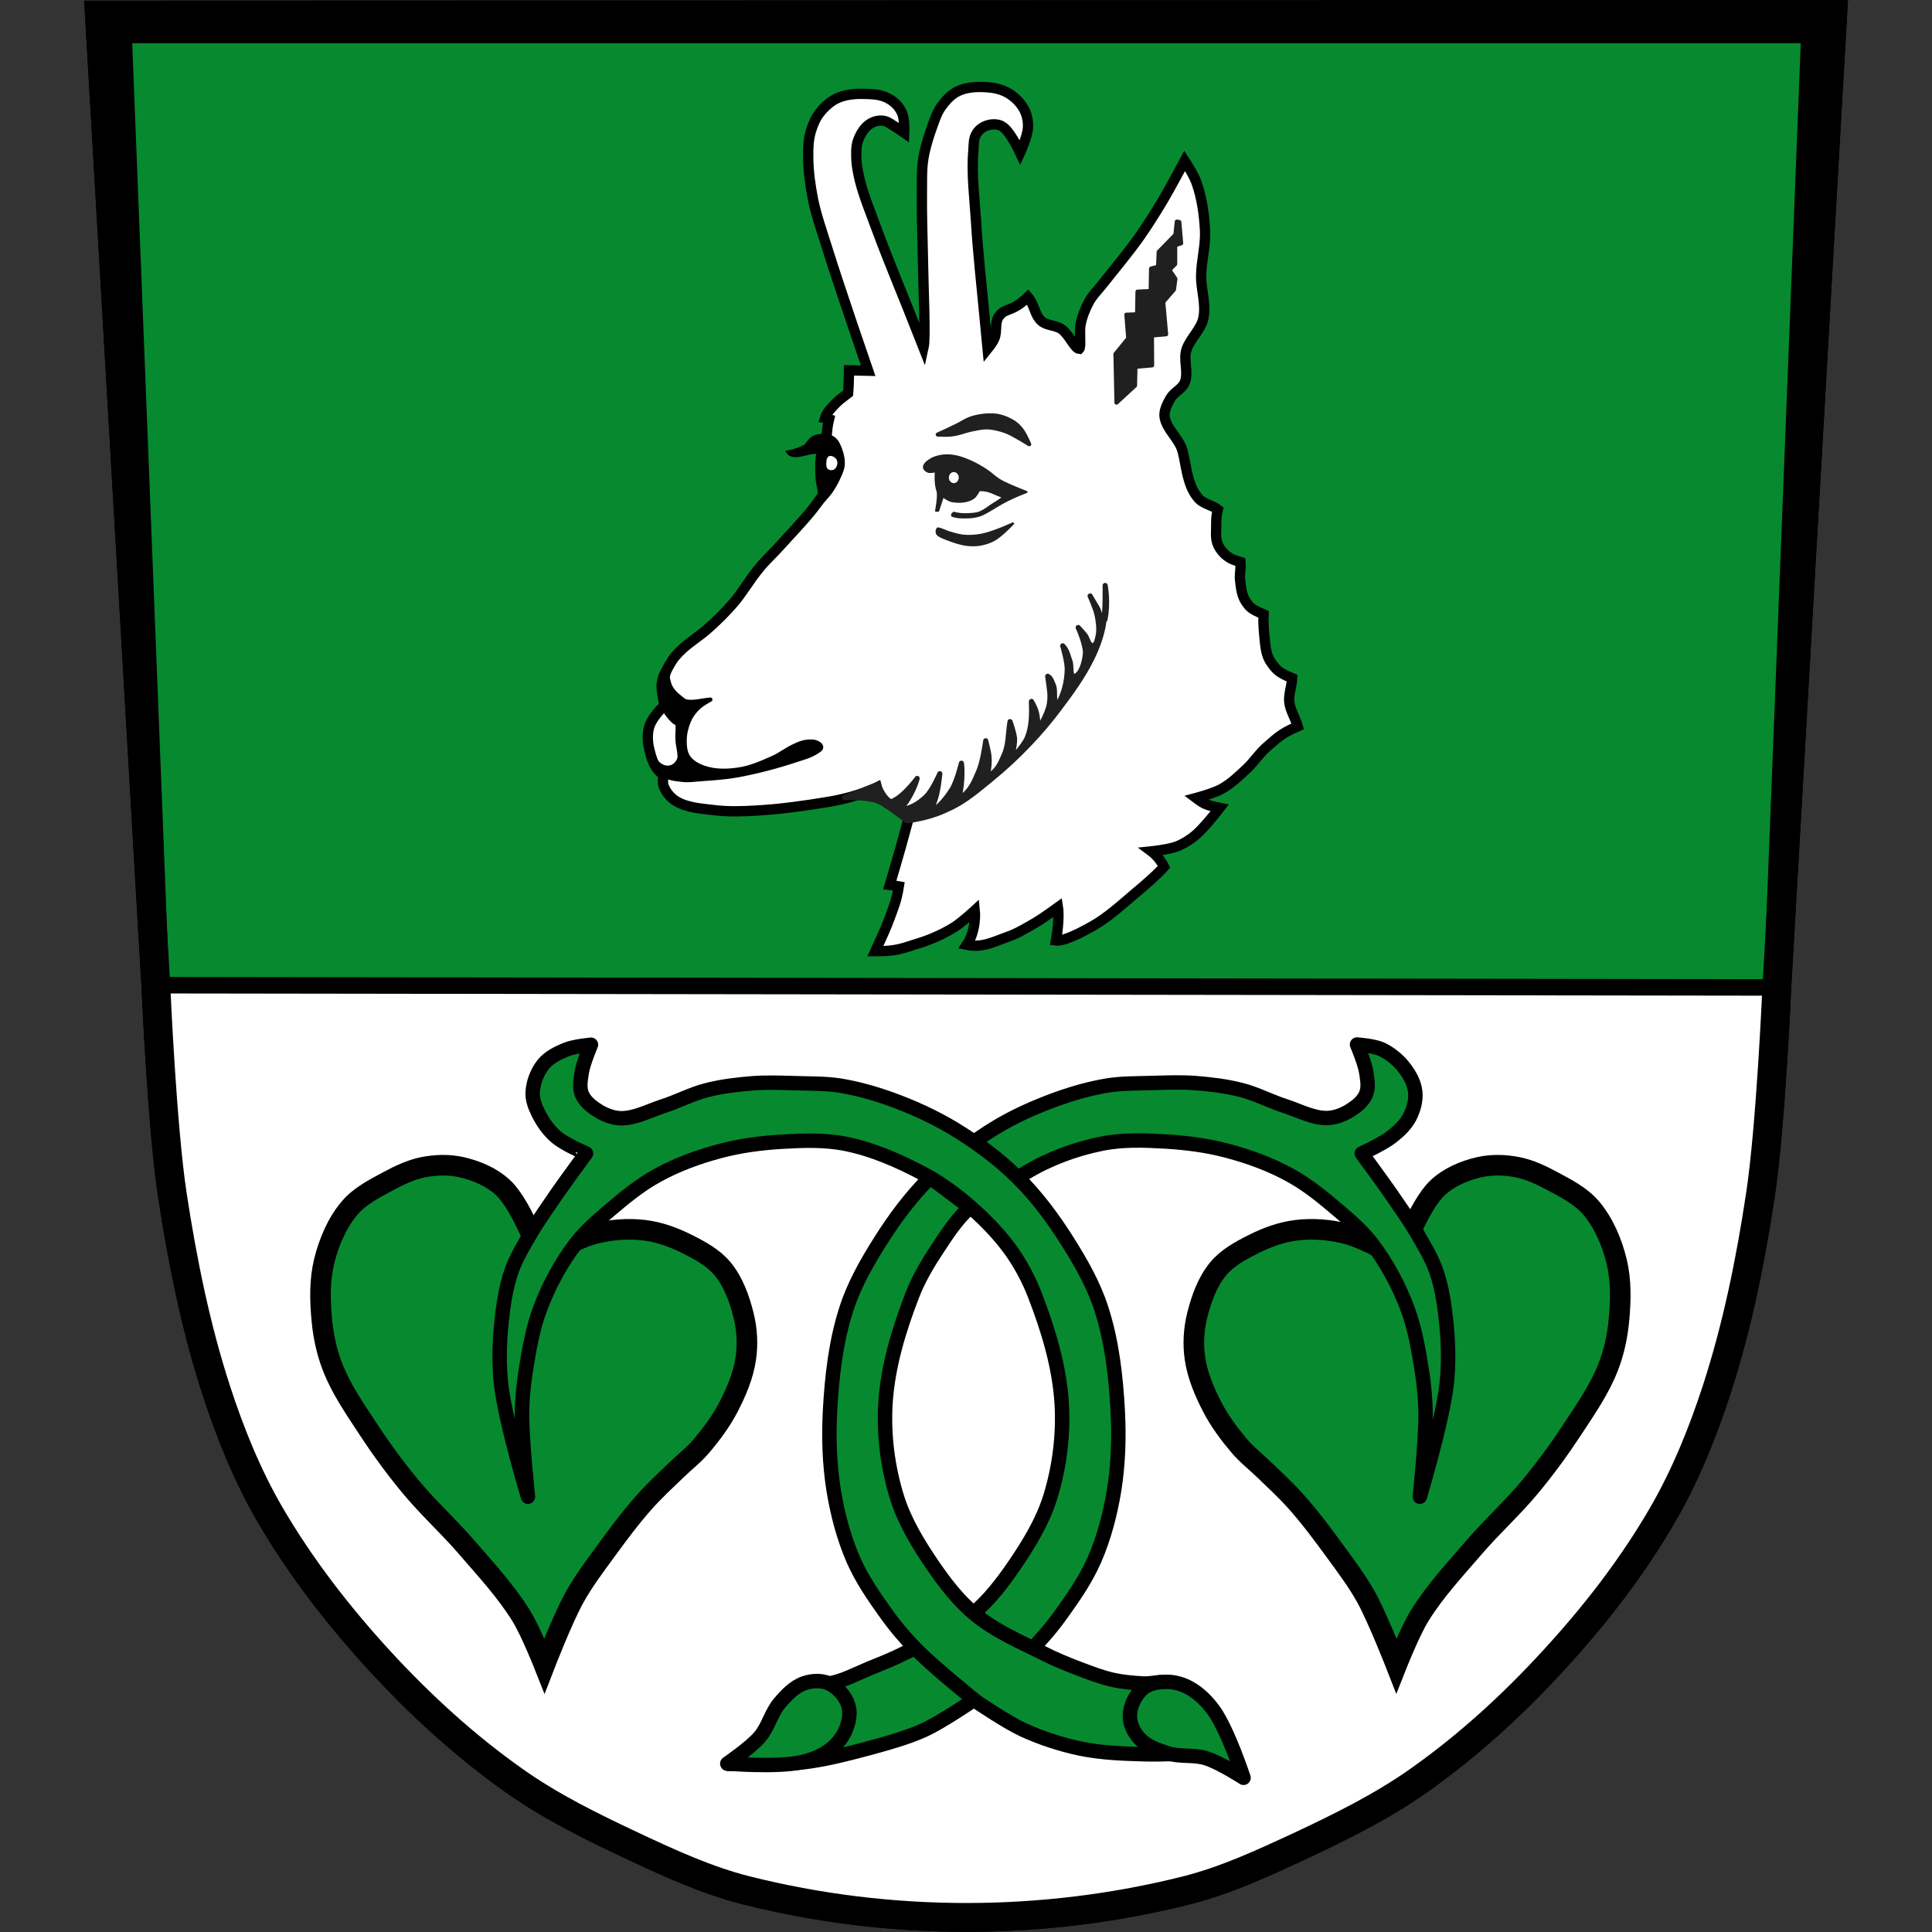 <?xml version="1.0" encoding="utf-8"?>
<!-- Generator: $$$/GeneralStr/196=Adobe Illustrator 27.6.0, SVG Export Plug-In . SVG Version: 6.00 Build 0)  -->
<svg version="1.1"
	 id="svg4032" xmlns:inkscape="http://www.inkscape.org/namespaces/inkscape" xmlns:svg="http://www.w3.org/2000/svg" xmlns:sodipodi="http://sodipodi.sourceforge.net/DTD/sodipodi-0.dtd" xmlns:rdf="http://www.w3.org/1999/02/22-rdf-syntax-ns#" xmlns:cc="http://creativecommons.org/ns#" xmlns:dc="http://purl.org/dc/elements/1.1/"
	 xmlns="http://www.w3.org/2000/svg" xmlns:xlink="http://www.w3.org/1999/xlink" x="0px" y="0px" viewBox="0 0 938.2 938.2"
	 style="enable-background:new 0 0 938.2 938.2;" xml:space="preserve">
<rect x="0" y="0" width="938.2" height="938.2" fill="#333333" stroke="none"/>
<style type="text/css">
	.st0{fill-rule:evenodd;clip-rule:evenodd;stroke:#000000;stroke-width:14;}
	.st1{fill-rule:evenodd;clip-rule:evenodd;fill:#078930;stroke:#000000;}
	.st2{fill-rule:evenodd;clip-rule:evenodd;fill:#FFFFFF;stroke:#000000;}
	.st3{fill:none;stroke:#000000;stroke-width:14;}
	.st4{fill:none;stroke:#000000;stroke-width:8;}
	.st5{fill-rule:evenodd;clip-rule:evenodd;fill:#078930;stroke:#000000;stroke-width:10;}
	.st6{fill-rule:evenodd;clip-rule:evenodd;fill:#078930;stroke:#000000;stroke-width:7;stroke-linejoin:round;}
	.st7{fill-rule:evenodd;clip-rule:evenodd;fill:#FFFFFF;stroke:#000000;stroke-width:5;}
	.st8{fill-rule:evenodd;clip-rule:evenodd;stroke:#000000;stroke-width:2;stroke-linejoin:round;}
	
		.st9{fill-rule:evenodd;clip-rule:evenodd;fill:#202020;stroke:#202020;stroke-width:2;stroke-linecap:round;stroke-linejoin:round;}
	.st10{fill-rule:evenodd;clip-rule:evenodd;fill:#202020;stroke:#202020;stroke-width:2;stroke-linejoin:round;}
	.st11{fill-rule:evenodd;clip-rule:evenodd;fill:#202020;stroke:#202020;stroke-linejoin:round;}
	.st12{fill:#FFFFFF;}
	.st13{fill-rule:evenodd;clip-rule:evenodd;fill:#202020;stroke:#202020;}
	
		.st14{fill-rule:evenodd;clip-rule:evenodd;fill:#202020;stroke:#202020;stroke-width:2.5;stroke-linecap:round;stroke-linejoin:round;}
	.st15{fill-rule:evenodd;clip-rule:evenodd;stroke:#000000;}
	.st16{fill-rule:evenodd;clip-rule:evenodd;fill:#FFFFFF;stroke:#FFFFFF;stroke-width:0.836;}
</style>
<sodipodi:namedview  bordercolor="#666666" borderopacity="1.0" fit-margin-bottom="0" fit-margin-left="0" fit-margin-right="0" fit-margin-top="0" id="base" inkscape:current-layer="layer1" inkscape:cx="427.83919" inkscape:cy="469.09932" inkscape:document-units="px" inkscape:pageopacity="0.0" inkscape:pageshadow="2" inkscape:window-height="745" inkscape:window-maximized="1" inkscape:window-width="1366" inkscape:window-x="-8" inkscape:window-y="-8" inkscape:zoom="0.56278057" pagecolor="#ffffff" showgrid="false">
	</sodipodi:namedview>
<g id="layer1" transform="translate(264.982,-48.977)" inkscape:groupmode="layer" inkscape:label="Ebene 1">
	<path id="path3347-31" inkscape:connector-curvature="0" sodipodi:nodetypes="caaaaaaaaaaaaaaacccc" class="st0" d="M-189.2,529.6
		c0,0,2.9,66.6,7.9,99.6c4.9,32,11.3,64,21.3,94.8c6.8,20.9,15.1,41.5,26.1,60.4c14.9,25.6,33.3,49.3,53.3,71.1
		c19.7,21.4,41.4,41.3,65.2,58.1c18,12.8,38.1,22.6,58.1,32c17.7,8.3,35.6,16.5,54.5,21.3c34.9,8.8,71.1,13.2,107.1,13.2
		s72.2-4.4,107.1-13.2c18.9-4.8,36.8-13.1,54.5-21.3c20-9.4,40-19.2,58.1-32c23.8-16.8,45.5-36.6,65.2-58.1
		c20.1-21.8,38.5-45.5,53.3-71.1c11-19,19.3-39.6,26.1-60.4c10-30.8,16.5-62.8,21.3-94.8c5-32.9,7.9-99.6,7.9-99.6L625,56
		l-841.7,0.3L-189.2,529.6z"/>
	<path id="path3347-1" inkscape:connector-curvature="0" sodipodi:nodetypes="ccccc" class="st1" d="M-201.3,69.5l18.1,460.1h775.1
		l18.1-460.1L-201.3,69.5z"/>
	<path id="path3347-3" inkscape:connector-curvature="0" sodipodi:nodetypes="caaaaaaaaaaaaaaacc" class="st2" d="M-189.2,529.6
		c0,0,2.9,66.6,7.9,99.6c4.9,32,11.3,64,21.3,94.8c6.8,20.9,15.1,41.5,26.1,60.4c14.9,25.6,33.3,49.3,53.3,71.1
		c19.7,21.4,41.4,41.3,65.2,58.1c18,12.8,38.1,22.6,58.1,32c17.7,8.3,35.6,16.5,54.5,21.3c34.9,8.8,71.1,13.2,107.1,13.2
		s72.2-4.4,107.1-13.2c18.9-4.8,36.8-13.1,54.5-21.3c20-9.4,40-19.2,58.1-32c23.8-16.8,45.5-36.6,65.2-58.1
		c20.1-21.8,38.5-45.5,53.3-71.1c11-19,19.3-39.6,26.1-60.4c10-30.8,16.5-62.8,21.3-94.8c5-32.9,7.9-99.6,7.9-99.6H-189.2z"/>
	<path id="path3347" inkscape:connector-curvature="0" sodipodi:nodetypes="caaaaaaaaaaaaaaacccc" class="st3" d="M-189.2,529.6
		c0,0,2.9,66.6,7.9,99.6c4.9,32,11.3,64,21.3,94.8c6.8,20.9,15.1,41.5,26.1,60.4c14.9,25.6,33.3,49.3,53.3,71.1
		c19.7,21.4,41.4,41.3,65.2,58.1c18,12.8,38.1,22.6,58.1,32c17.7,8.3,35.6,16.5,54.5,21.3c34.9,8.8,71.1,13.2,107.1,13.2
		s72.2-4.4,107.1-13.2c18.9-4.8,36.8-13.1,54.5-21.3c20-9.4,40-19.2,58.1-32c23.8-16.8,45.5-36.6,65.2-58.1
		c20.1-21.8,38.5-45.5,53.3-71.1c11-19,19.3-39.6,26.1-60.4c10-30.8,16.5-62.8,21.3-94.8c5-32.9,7.9-99.6,7.9-99.6L625,56
		l-841.7,0.3L-189.2,529.6z"/>
	<path id="path4235" inkscape:connector-curvature="0" sodipodi:nodetypes="cc" class="st4" d="M-189.6,527.4l787.7,1.1"/>
	<path id="path4239-1" inkscape:connector-curvature="0" sodipodi:nodetypes="caaaaaaaaaaaacaaaaaaaaaaaac" class="st5" d="
		M413.1,857.9c0,0,6.6-16.7,11.3-24.3c7.5-12.1,17.3-22.6,26.6-33.4c8.7-10.1,18.7-19.1,27.2-29.4c7.3-8.8,14.1-18.1,20.4-27.7
		c6.4-9.8,13.3-19.6,17.5-30.6c2.8-7.2,4.4-14.9,5.1-22.6c0.9-9.4,1.1-19.1-1.1-28.3c-2.3-9.3-6.2-18.7-12.4-26
		c-4.9-5.8-12-9.4-18.7-13c-5.4-2.9-11-5.6-17-6.8c-6.1-1.2-12.6-1.4-18.7,0c-7.4,1.7-14.9,4.9-20.4,10.2c-9.2,8.9-18.1,34-18.1,34
		s-16.8-9.5-26-11.9c-7.9-2-16.3-2.7-24.3-1.7c-7.3,0.9-14.4,3.5-20.9,6.8c-6.2,3.1-12.6,6.6-17,11.9c-5.3,6.4-8.2,14.6-10.2,22.6
		c-1.7,6.8-2.1,14-1.1,20.9c1.2,8.3,4.6,16.3,8.5,23.8c3.5,6.7,8.1,12.9,13,18.7c3.7,4.4,8.3,7.9,12.4,11.9
		c5.2,5,10.5,9.9,15.3,15.3c6.7,7.5,12.7,15.6,18.7,23.8c5.4,7.4,10.9,14.7,15.3,22.6C404.2,835.1,413.1,857.9,413.1,857.9
		L413.1,857.9z"/>
	
		<path id="path4257-1-3" inkscape:connector-curvature="0" sodipodi:nodetypes="caaaaaaaaaacaaaaacaaaaacaaaaaaaaaaacc" class="st6" d="
		M216.2,633.2c7.8-7,10.5-10.9,16.9-14.7c11.3-6.8,23.9-11.5,36.8-14.1c10.2-2.1,20.8-1.7,31.1-1.1c10.1,0.6,20.2,1.9,30,4.5
		c10.6,2.8,21,6.6,30.6,11.9c8.6,4.7,16.3,11.1,23.8,17.5c5.9,5,11.8,10.2,16.4,16.4c6.8,9.1,12.3,19.3,16.4,30
		c3.9,10.1,5.7,21,7.4,31.7c1,6.5,1.6,13.2,1.7,19.8c0.1,13.6-2.8,40.7-2.8,40.7s10.8-35.8,13-54.3c1.1-9.6,0.9-19.3,0-28.9
		c-0.9-9-2.1-18.1-5.1-26.6c-2.3-6.6-6.1-12.6-9.6-18.7c-3.8-6.4-8.2-12.5-12.4-18.7c-4.6-6.6-14.1-19.5-14.1-19.5
		s10.3-4.7,14.7-8.2c3.3-2.6,6.5-5.6,8.5-9.3c1.9-3.7,3.2-8,2.8-12.2c-0.4-4.2-2.5-8.2-5.1-11.6c-2.9-3.9-6.9-7.2-11.3-9.3
		c-3.7-1.7-11.9-2.3-11.9-2.3s3.8,8.9,4.5,13.6c0.5,3.4,1.2,7,0,10.2c-1.3,3.4-4.3,5.9-7.4,7.9c-3.3,2.2-7.3,3.8-11.3,4
		c-7,0.2-13.7-3.5-20.4-5.7c-7.3-2.3-14.1-6-21.5-7.9c-7.4-1.9-15-2.8-22.6-3.4c-7.1-0.5-14.3-0.2-21.5,0
		c-6.8,0.2-13.7,0.1-20.4,1.1c-8.7,1.4-17.2,3.8-25.5,6.8c-10.4,3.8-20.6,8.3-30,14.1c-9.1,5.6-15.8,10.6-25.1,19.8L216.2,633.2z"/>
	<path id="path4239" inkscape:connector-curvature="0" sodipodi:nodetypes="caaaaaaaaaaaacaaaaaaaaaaaac" class="st5" d="
		M-0.6,857.9c0,0-6.6-16.7-11.3-24.3c-7.5-12.1-17.3-22.6-26.6-33.4c-8.7-10.1-18.7-19.1-27.2-29.4c-7.3-8.8-14.1-18.1-20.4-27.7
		c-6.4-9.8-13.3-19.6-17.5-30.6c-2.8-7.2-4.4-14.9-5.1-22.6c-0.9-9.4-1.1-19.1,1.1-28.3c2.3-9.3,6.2-18.7,12.4-26
		c4.9-5.8,12-9.4,18.7-13c5.4-2.9,11-5.6,17-6.8c6.1-1.2,12.6-1.4,18.7,0c7.4,1.7,14.9,4.9,20.4,10.2c9.2,8.9,18.1,34,18.1,34
		s16.8-9.5,26-11.9c7.9-2,16.3-2.7,24.3-1.7c7.3,0.9,14.4,3.5,20.9,6.8c6.2,3.1,12.6,6.6,17,11.9c5.3,6.4,8.2,14.6,10.2,22.6
		c1.7,6.8,2.1,14,1.1,20.9c-1.2,8.3-4.6,16.3-8.5,23.8c-3.5,6.7-8.1,12.9-13,18.7c-3.7,4.4-8.3,7.9-12.4,11.9
		c-5.2,5-10.5,9.9-15.3,15.3c-6.7,7.5-12.7,15.6-18.7,23.8c-5.4,7.4-10.9,14.7-15.3,22.6C8.2,835.1-0.6,857.9-0.6,857.9L-0.6,857.9z
		"/>
	
		<path id="path4257-2" inkscape:connector-curvature="0" sodipodi:nodetypes="caaaaacaaaaacaaaaaaaaaaaaaaaaaaacaaacaaaaaaaaaaaaaaaaaaaaaaac" class="st6" d="
		M-8.6,775.8c0,0-10.8-35.8-13-54.3c-1.1-9.6-0.9-19.3,0-28.9c0.9-9,2.1-18.1,5.1-26.6c2.3-6.6,6.1-12.6,9.6-18.7
		c3.8-6.4,8.2-12.5,12.4-18.7c4.6-6.6,14.1-19.5,14.1-19.5S9.2,604.7,5,601c-3.6-3.1-6.4-7.1-8.5-11.3c-1.6-3.2-3-6.7-2.8-10.2
		c0.2-4.8,2.1-9.8,5.1-13.6c2.8-3.5,7.1-5.6,11.3-7.3c3.7-1.5,11.9-2.3,11.9-2.3s-3.8,8.9-4.5,13.6c-0.5,3.4-1.2,7,0,10.2
		c1.3,3.4,4.3,5.9,7.4,7.9c3.3,2.2,7.3,3.8,11.3,4c7,0.2,13.7-3.5,20.4-5.7c7.3-2.3,14.1-6,21.5-7.9c7.4-1.9,15-2.8,22.6-3.4
		c7.1-0.5,14.3-0.2,21.5,0c6.8,0.2,13.7,0.1,20.4,1.1c8.7,1.4,17.2,3.8,25.5,6.8c10.4,3.8,20.5,8.4,30,14.1
		c11.2,6.8,21.8,14.6,31.1,23.8c9.4,9.3,17.3,20,24.3,31.1c6.5,10.3,12.7,21.2,16.4,32.8c5.1,15.8,7,32.6,7.9,49.2
		c0.7,12.8,0.3,25.8-1.7,38.5c-1.9,11.6-4.9,23.2-9.6,34c-4.1,9.3-9.9,17.8-15.8,26c-4.4,6.2-9.4,12.1-14.7,17.5
		c-9.1,9.2-29.4,25.5-29.4,25.5s-14.6,9.9-22.6,13.6c-8.8,4-18.3,6.5-27.7,9.1c-10.6,2.8-21.3,5.6-32.3,6.8
		c-11.8,1.3-35.6,0.6-35.6,0.6s11.4-7.8,15.8-13c4.1-4.8,5.5-11.6,9.6-16.4c3.3-3.9,7.1-7.9,11.9-9.6c3.7-1.3,8,0.7,11.9,0
		c6.9-1.2,13.3-4.7,19.8-7.4c5.7-2.3,11.5-4.6,17-7.4C185.5,846,197.3,841,207,833c8.3-6.8,14.9-15.5,20.9-24.3
		c6.8-10,13.3-20.7,17-32.3c4.6-14.7,6.6-30.5,5.7-45.8c-1.1-18-6.5-35.8-13-52.6c-3-7.8-7-15.3-11.9-22.1
		c-6.1-8.4-13.6-15.9-21.5-22.6c-6.6-5.6-13.8-10.7-21.5-14.7c-11.6-6.1-23.9-11.5-36.8-14.1c-10.2-2.1-20.8-1.7-31.1-1.1
		c-10.1,0.6-20.2,1.9-30,4.5c-10.6,2.8-21,6.6-30.6,11.9c-8.6,4.7-16.3,11.1-23.8,17.5c-5.9,5-11.8,10.2-16.4,16.4
		c-6.8,9.1-12.3,19.3-16.4,30c-3.9,10.1-5.7,21-7.4,31.7c-1,6.5-1.6,13.2-1.7,19.8C-11.5,748.7-8.6,775.8-8.6,775.8L-8.6,775.8z"/>
	<path id="path4257-4-5" inkscape:connector-curvature="0" sodipodi:nodetypes="acaaaaaaaa" class="st6" d="M123.8,904.8
		c-11.6,2.5-35.6,0.6-35.6,0.6s11.4-7.8,15.8-13c4.1-4.8,5.5-11.6,9.6-16.4c3.3-3.9,7.1-7.9,11.9-9.6c3.7-1.3,8.3-1.6,11.9,0
		c4.4,2,8.2,6.2,9.6,10.8c1.2,3.8,0.2,8.2-1.3,11.8c-1.5,3.7-4.2,7-7.3,9.4C134.3,901.7,129,903.7,123.8,904.8z"/>
	<path id="path4257-1-9-2" inkscape:connector-curvature="0" sodipodi:nodetypes="caaaaaaacaaacaaaaaaaaaaaacc" class="st6" d="
		M186.7,620.8c-9.4,9.3-17.3,20-24.3,31.1c-6.5,10.3-12.7,21.2-16.4,32.8c-5.1,15.8-7,32.6-7.9,49.2c-0.7,12.8-0.3,25.8,1.7,38.5
		c1.9,11.6,4.9,23.2,9.6,34c4.1,9.3,9.9,17.8,15.8,26c4.4,6.2,9.4,12.1,14.7,17.5c9.1,9.2,29.4,25.5,29.4,25.5s14.6,9.9,22.6,13.6
		c8.8,4,18.2,7.1,27.7,9.1c10.6,2.2,21.5,2.5,32.3,2.8c11.9,0.3,35.6-1.4,35.6-1.4s-5.3-7.9-8.2-11.7c-5.4-7.2-8.7-17.2-16.7-21.1
		c-3.7-1.8-8.3,0.1-12.5-0.2c-5-0.3-10-0.7-14.8-1.8c-5.8-1.3-11.3-3.5-16.9-5.6c-5.8-2.2-11.5-4.6-17-7.4
		c-11.3-5.6-23.1-10.7-32.8-18.7c-8.3-6.8-14.9-15.5-20.9-24.3c-6.8-10-13.3-20.7-17-32.3c-4.6-14.7-6.6-30.5-5.7-45.8
		c1.1-18,6.5-35.8,13-52.6c3-7.8,7.3-15.1,11.9-22.1c4.8-7.3,9.6-14.8,16.1-20.6L186.7,620.8z"/>
	<path id="path4257-4-1-1" inkscape:connector-curvature="0" sodipodi:nodetypes="acaaaaaaaa" class="st6" d="M324.5,879.7
		c6.9,9.7,14.4,32.6,14.4,32.6s-11.6-7.5-18.2-9.5c-6-1.9-12.8-0.5-18.9-2.5c-4.9-1.6-10.1-3.4-13.5-7.2c-2.7-2.9-4.7-7-4.6-10.9
		c0.1-4.8,2.5-9.9,6.1-13.1c3-2.6,7.4-3.4,11.4-3.4c4-0.1,8.1,1.1,11.5,3C317.5,871.4,321.4,875.4,324.5,879.7L324.5,879.7z"/>
	
		<path id="path4453-2" inkscape:connector-curvature="0" sodipodi:nodetypes="caccacaaccaaccaaccaacacaaacacascaaccccssssaassaaacaaaascaacaacaaaccscaaaaaaaaaacaaaaaaacsaaaaaaaacccaccscaaaaaaaccaacaaaascsc" class="st7" d="
		M176.8,444.4c0,0-2.9,10.7-4.4,16.1c-1.7,6.1-5.3,18.2-5.3,18.2s1.7,0.2,4.4,0.7c-1.2,7.4-2.5,9.9-4.2,14.7
		c-2.1,5.7-3.6,8.9-7.2,16.8c10.2,0.1,13.4-1.5,19.9-3.5c6.4-1.9,12.6-4.6,18.3-8.1c3.7-2.3,10.1-8.2,10.1-8.2s1,9.4-3.9,16.7
		c7.6,1.6,13.3-1.6,19.6-3.8c4.7-1.6,9-4.2,13.3-6.7c4-2.3,11.4-7.7,11.4-7.7s0.9,5.5-1,16.1c3.8,0.5,12.1-3.8,17.6-6.9
		c7.6-4.3,14.1-10.3,20.7-15.9c4.9-4.1,10.1-8.5,14.2-13c-2.2-4.6-6.1-7.5-6.1-7.5s8.6-0.9,12.6-2.5c3.2-1.3,6.2-3.2,8.8-5.4
		c4.5-3.8,11.7-13.2,11.7-13.2s-4.7-0.9-6.9-1.9c-1.7-0.7-4.6-2.9-4.6-2.9s8.6-2.3,12.4-4.4c4.5-2.5,8.3-6.1,12-9.6
		c3.7-3.4,6.4-7.8,10.2-11c4.5-3.8,6.4-6.2,14.8-9.8c-1.4-4.7-3.6-7.7-4.1-11.8c-0.4-3.9,1.3-8,1.4-11.6c-6.6-2.7-7.8-4.2-10.2-7.6
		c-1.8-2.5-2.5-5.5-2.9-8.9c-0.6-6.1-1-9.3-0.8-14.5c-6-2.6-6.6-3.3-8.6-6.2c-2-3-2.4-6.9-2.8-10.5c-0.3-2.9,0.5-5.7,0.2-8.7
		c-3.2-1-4.5-1.2-7.5-3.7c-4-3.9-4.6-7-4.3-11.9c0.1-3.3-0.2-6,0.8-9.9c-2.2-1.9-6.6-2.6-9-5c-2.6-2.7-4.2-6.3-5.2-10
		c-1.3-4.4-1.8-9.3-3-13.7c-1.7-5.8-7.4-10-8.6-15.9c-0.6-3.1,1.2-6.6,2.8-9.4c1.7-3,5.6-4.5,6.9-7.6c2.1-5-0.8-10.9,0.9-16.1
		c1.7-5.2,7.2-9.9,8.2-15.3c1.4-6.9-1.2-13.7-1.1-20.6c0.1-7.2,2.2-14.4,1.9-21.6c-0.4-8-1.5-16.1-4.2-23.7
		c-1.3-3.7-5.7-10.4-5.7-10.4s-6.9,12.9-10.6,19.2c-3.6,6-7.3,11.9-11.3,17.6c-5.5,7.8-11.7,15.1-17.6,22.6c-2.3,3-5.2,5.7-7,9.1
		c-1.9,3.5-3.4,7.4-4.1,11.2c-0.6,3.6,0.4,10.6-0.6,11.6c-2.2-0.2-5.1-7.2-8.6-9.6c-2.9-2-7.1-1.6-9.7-3.9
		c-3.4-2.9-3.3-7.8-6.6-11.7c-8.3,7.9-11.1,4.9-14.3,9.7c-1.9,3-0.6,7.2-2,10.4c-0.7,1.9-3.3,5.1-3.3,5.1s-1.1-11.2-1.6-16.8
		c-1.4-14.9-3.1-29.9-4-44.8c-0.7-11.6-2.3-23.2-1.3-34.8c0.2-2.8,0-6,1.7-8.4c2.4-3.8,7.8-5.1,11.4-3.7c2.3,1,3.9,3.3,5.3,5.4
		c2.2,3.3,4.3,7.8,4.3,7.8s3.6-7.9,3.8-12.1c0.2-2.9-0.4-6-1.7-8.6c-1.7-3.3-4.5-6.2-7.7-8.1c-3.3-2-7.2-2.8-11-3
		c-4.6-0.3-9.6,0-13.7,2c-3.3,1.6-6,4.6-8.1,7.6c-2.2,3.1-3.3,6.9-4.6,10.4c-1.7,4.8-3.2,9.7-4,14.7c-0.9,5.5-0.6,11.2-0.7,16.7
		c-0.1,10.7,0.3,21.4,0.5,32.1c0.2,14.3,1.4,38.1,0.3,43c-11.4-29.1-15.9-39-23.2-58.7c-2.7-7.4-5.8-14.8-7.7-22.4
		c-0.8-3.3-1.5-6.7-1.7-10c-0.1-3.3-0.3-6.7,0.9-9.8c1.1-2.9,2.9-5.9,5.4-7.6c1.9-1.3,4.4-2,6.7-1.7c2.5,0.3,4.4,2.2,6.6,3.4
		c1.2,0.7,3.6,2.4,3.6,2.4s0.3-6.7-1.1-9.7c-1.5-3.2-3.7-5.3-6.4-6.8c-3.1-1.8-6.9-2.2-10.4-2.3c-4.7-0.2-9.7,0-14,1.8
		c-3.6,1.5-6.6,4.2-9,7.2c-2.1,2.6-3.4,5.8-4.4,9c-1.2,4.1-1.4,8.5-1.3,12.7c0,6.8,1,13.7,2.3,20.4c1.6,7.9,4.3,15.4,6.7,23.1
		c6.3,20.2,20.1,60.2,20.1,60.2l-9.3-0.2c0,0-0.1,7.8-0.4,11.1c-2.9,2.3-3.9,2.8-5.6,4.5c-2.2,2.3-4.7,4.6-5.6,7.5
		c0.7,0.1,0.2,0.2,1.9,0.7c-0.7,2.9-0.9,4.4-1.4,11.1c-0.5,7.5,0.7,22.4,0.7,22.4s-4.8,7.1-7.5,10.4c-4.9,6.1-10.3,11.6-15.5,17.4
		c-3.4,3.8-7.2,7.2-10.4,11.2c-4.5,5.4-7.9,11.6-12.5,16.9c-3.8,4.4-8,8.5-12.4,12.4c-4.2,3.7-9.1,6.6-13.1,10.5
		c-1.6,1.6-3.3,3.4-4.4,5.3c-1.6,2.7-3.7,6-3.4,8.8c0.9,5.6,2.2,11.1-2.1,14.6c-1.7,1.9-4.3,5.1-5.3,8.2c-1,3.5-0.9,7.4,0,11
		c1.1,4.5,2.2,8.9,6.6,12.3c0.3,1.7-0.3,4.1,0.5,5.9c1.1,2.7,3.1,5.2,5.6,6.8c5.5,3.5,12.6,3.8,19,4.6c6.6,0.8,13.4,0.6,20,0.2
		c11.7-0.6,24.9-2.5,35-4.2c14.7-2.4,23.8-7,23.8-7s1.2,4.9,5.5,7.9C169.7,441.4,176.8,444.4,176.8,444.4L176.8,444.4z"/>
	<path id="path4169" inkscape:connector-curvature="0" sodipodi:nodetypes="ccaaaaaaaaaaaaaaaaacssaccacsc" class="st8" d="
		M67.4,389.3c3.2,1.4,9.6-0.5,12.6-0.6c-3.5,2-5,2.9-6.9,5c-1.6,1.7-2.9,3.7-3.7,5.8c-1.1,2.7-1.8,5.6-1.9,8.5
		c0,2.9,0.1,6.1,1.7,8.5c1.7,2.6,4.8,4.3,7.8,5.3c5.2,1.8,11,1.7,16.4,0.9c5.9-0.8,11.5-3.3,16.9-5.7c3.6-1.6,6.8-4.2,10.4-5.8
		c1.9-0.9,3.9-1.8,6-2c1.7-0.2,3.7-0.3,5.2,0.5c0.9,0.4,2,1.2,1.9,2.2c0,1-1.3,1.6-2.2,2.2c-3,2-6.5,2.9-9.9,4
		c-9.3,3.1-18.9,5.6-28.5,7.4c-5.6,1-11.3,1.4-17,1.8c-3.3,0.2-6.6,0.8-9.9,0.4c-3.3-0.4-7.1-0.7-9.7-2.8c-2.3-1.8-4.3-7.6-4.3-7.6
		c2.2,2.9,5,5.3,8.7,4.2c2-0.6,4-3,4-4.9c0.1-2.9-0.9-5.6-1-8.5c-0.2-2.6,0.3-4.9,0-7.7c-3.3-0.9-7.8-8.9-7.8-8.9s-1.8-7.2-1.3-10.9
		c0.4-2.7,1.6-6,3.2-7.7c1.9,7.8,1.5,8.8,4.1,11.9C63.7,386.7,67.4,389.3,67.4,389.3z"/>
	<path id="path4237" inkscape:connector-curvature="0" sodipodi:nodetypes="cccccccccccccccccccccccccc" class="st9" d="
		M277.2,244.5l-0.5-23.6l6.2-7.6l-0.9-11.5l5.2-0.2l0.2-11l6.4-0.3l0.2-10.9l3.4-0.9l0.3-7.2l8.1-8.3l0.7-6.4l1.2,0.2l0.9,10.3
		l-2.9,1v9.1l-2.8,2.9l2.9,4.3l-0.7,5.2l-5.2,6l1.4,15.7l-6.9,0.6l0.1,14.5l-8.1,0.7l-0.2,9.1L277.2,244.5z"/>
	<path id="path4269" inkscape:connector-curvature="0" sodipodi:nodetypes="caaaaaacaaaaac" class="st10" d="M190.4,260
		c0,0,6-2.7,9-4.2c2.3-1.1,4.4-2.6,6.8-3.5c2.3-0.8,4.8-1.3,7.2-1.5c2.4-0.2,4.9-0.2,7.2,0.4c2.4,0.6,4.6,1.6,6.7,2.9
		c1.5,1,2.9,2.4,4,3.9c1.5,2,3.5,6.7,3.5,6.7s-3.6-2.3-5.5-3.3c-1.9-1.1-3.8-2.2-5.9-3c-2.9-1-5.9-1.8-8.9-1.9
		c-2.6-0.1-5.3,0.6-7.9,1.1c-2.9,0.6-5.6,1.8-8.5,2.2C195.6,260.3,190.4,260,190.4,260L190.4,260z"/>
	<path id="path4271" inkscape:connector-curvature="0" sodipodi:nodetypes="caaaaaaacaaaaaccasaccaacccccaac" class="st11" d="
		M183.7,276c-0.1-1.6,1.7-2.9,3.1-3.8c1.8-1.2,4-1.7,6.2-2c2.3-0.3,4.6,0,6.9,0.5c2.5,0.6,4.9,1.6,7.3,2.7c2.3,1.1,4.6,2.4,6.7,3.8
		c2.2,1.4,4,3.3,6.2,4.7c1.8,1.1,3.8,2,5.8,2.9c2.5,1.1,7.6,3.1,7.6,3.1s-4.4,1.7-6.5,2.7c-2,0.9-4,1.9-5.9,3
		c-1.5,0.8-3,1.8-4.5,2.7c-1.9,1-3.7,2.3-5.8,3c-1.9,0.6-3.9,0.9-5.9,0.9c-2.5,0.1-5.2,0.1-7.5-0.8c-0.2-0.6,0.3-1.1,0.8-1.4
		c2.8,0.7,4.2,0.7,6.4,0.7c2.2-0.1,4.7-0.2,6.5-1c2.4-1.1,3.7-2.3,5.4-3.4c1.9-1.3,4.2-2.4,5.7-4c-4.5-1.4-6.6-3.5-11.7-3.3
		c-1.5,2.6-2,3.4-3.6,4.3c-2.9,1.5-6.5,1.6-9.7,1c-1.6-0.3-4.3-2.3-4.3-2.3l-2.3,7h-1c0,0,1.4-7.3,0.7-9.5c-1.4-3.9-0.8-9.7-0.8-9.7
		s-2.7,0.7-3.9,0.2C184.8,277.7,183.8,276.9,183.7,276L183.7,276z"/>
	<path id="path4273" inkscape:connector-curvature="0" class="st12" d="M200.6,280.9c0,1.5-1.1,2.7-2.4,2.7c-1.3,0-2.4-1.2-2.4-2.7
		c0-1.5,1.1-2.7,2.4-2.7S200.6,279.4,200.6,280.9"/>
	<path id="path4276" inkscape:connector-curvature="0" sodipodi:nodetypes="ccaaaacaaaac" class="st13" d="M190.4,305.6
		c-0.7,0.6-0.7,2-0.2,2.8c1.3,1.3,4.1,2.2,6.2,3c2.4,0.9,5,1.7,7.5,2.1c2.3,0.3,4.8,0.4,7.1,0c2.6-0.5,5.2-1.3,7.4-2.7
		c3.4-2,8.8-7.8,8.8-7.8s-5.7,2.6-8.7,3.6c-2.5,0.9-5.1,1.8-7.8,2.2c-2.6,0.4-5.2,0.6-7.8,0.3c-2.2-0.2-4.4-0.9-6.5-1.5
		C194.4,307.1,191.9,305.6,190.4,305.6z"/>
	
		<path id="path4190-0-5" inkscape:connector-curvature="0" sodipodi:nodetypes="ccccaccaccaccacacaccscacacasacaaaacaccaaaaaacscc" class="st14" d="
		M161.5,429.8c0,0,2.2,6.6,6.1,8.6c5.8-1.8,12.8-11.4,12.8-11.4s-1.9,7.9-8.5,15.5c5.9-1.1,9.3-3.3,12.8-6.6
		c3.2-3,6.7-11.2,6.7-11.2c-1,8.9-1.8,12.4-4.5,17.8c3.4-0.3,7.8-6,10.4-10.1c2.4-3.8,4.6-12.8,4.6-12.8s1.1,7.4-1.3,17.6
		c6.3-4.4,7.5-8.7,9.8-13.9c2-4.6,3.3-14.6,3.3-14.6c1.2,5.7,2.7,8,0.7,17.6c5-2.8,6.4-6.5,8.2-10.6c2.3-5.1,1.9-10.3,2.9-16.3
		c0,0,2,5.5,2.2,8.4c0.1,3.3-1.6,9.7-1.6,9.7s6.2-6.3,7.8-10.3c2.2-5.5,2.2-11.2,2-17.6c2.2,3.9,3.3,6.3,3,14.1
		c0,0,4.9-7.8,5.7-12.8c0.7-4.6,0.1-6.7-0.8-13.5c1.5,0.7,2.1,2.9,2.8,4.5c1.2,2.8-0.6,8.9,2.4,8.8c3-5.8,4.1-10.8,4.3-16.5
		c0.1-3.9-2.2-11.6-2.2-11.6c2.3,2.5,2.5,4.9,3.5,7.5c0.9,2.4-0.3,8.1,2.4,7.3c3.1-0.9,4.7-6.8,5.1-10.8c0.4-4.4-3.5-12.9-3.5-12.9
		s2.2,2.4,3.2,3.6c1.4,1.7,1.7,5.3,3.9,5.2c1.7-0.1,2.1-2.7,2.5-4.3c0.8-3.3,0.3-6.8-0.3-10.1c-0.6-3.4-3.5-9.7-3.5-9.7
		s2.2,3.8,3.4,5.7c1.2,1.9,1.5,6.4,3.8,5.7c1.7-8.3,0.1-16.5,0.1-16.5s0.3,13.3-1,19.8c-1.1,5.5-3.1,10.9-5.6,15.9
		c-4.2,8.5-9.8,16.2-15.5,23.8c-4.7,6.3-9.8,12.3-15.2,17.9c-5.7,6-11.8,11.6-18.2,16.8c-6,4.9-11.9,10-18.8,13.4
		c-6.9,3.4-12.1,5.2-21.9,6.7c-7.1-5.4-10.7-8.4-14.4-9.7c-5.9-2.1-16-1.6-16-1.6L161.5,429.8z"/>
	<path id="path4483-8" inkscape:connector-curvature="0" sodipodi:nodetypes="cscccsaaaaaacsc" class="st15" d="M132.6,287.6
		c-0.9-4.7-1-5.2-1.1-7.7c-0.1-3.9-0.4-7.5,0.6-10.9c-4.6-0.9-12,4.3-15-0.7c4.2-0.9,6.1-1.5,8.9-3c1.8-2.3,2.7-3.7,4.4-4.4
		c2-0.8,4.1-0.9,6.1-0.6c1.4,0.2,2.9,0.7,4,1.7c1.5,1.3,2.3,3.3,3,5.2c0.9,2.5,1.5,5.2,1.2,7.8c-0.2,2.1-1.1,4.1-2,6
		c-1.1,2.5-2.5,4.9-4,7.1c-1.6,2.2-5.4,6.2-5.4,6.2S132.9,289.9,132.6,287.6L132.6,287.6z"/>
	<path id="path4574-5" inkscape:connector-curvature="0" sodipodi:nodetypes="saaszs" class="st16" d="M138.8,276.9
		c0.9,0,1.6-0.6,1.9-1.2c0.6-1,0.8-2.4,0.1-3.5c-0.5-0.7-1.5-1.4-2.5-1.4c-1.3-0.1-1.6,1.8-1.6,2.9S136.4,276.9,138.8,276.9z"/>
</g>
</svg>
